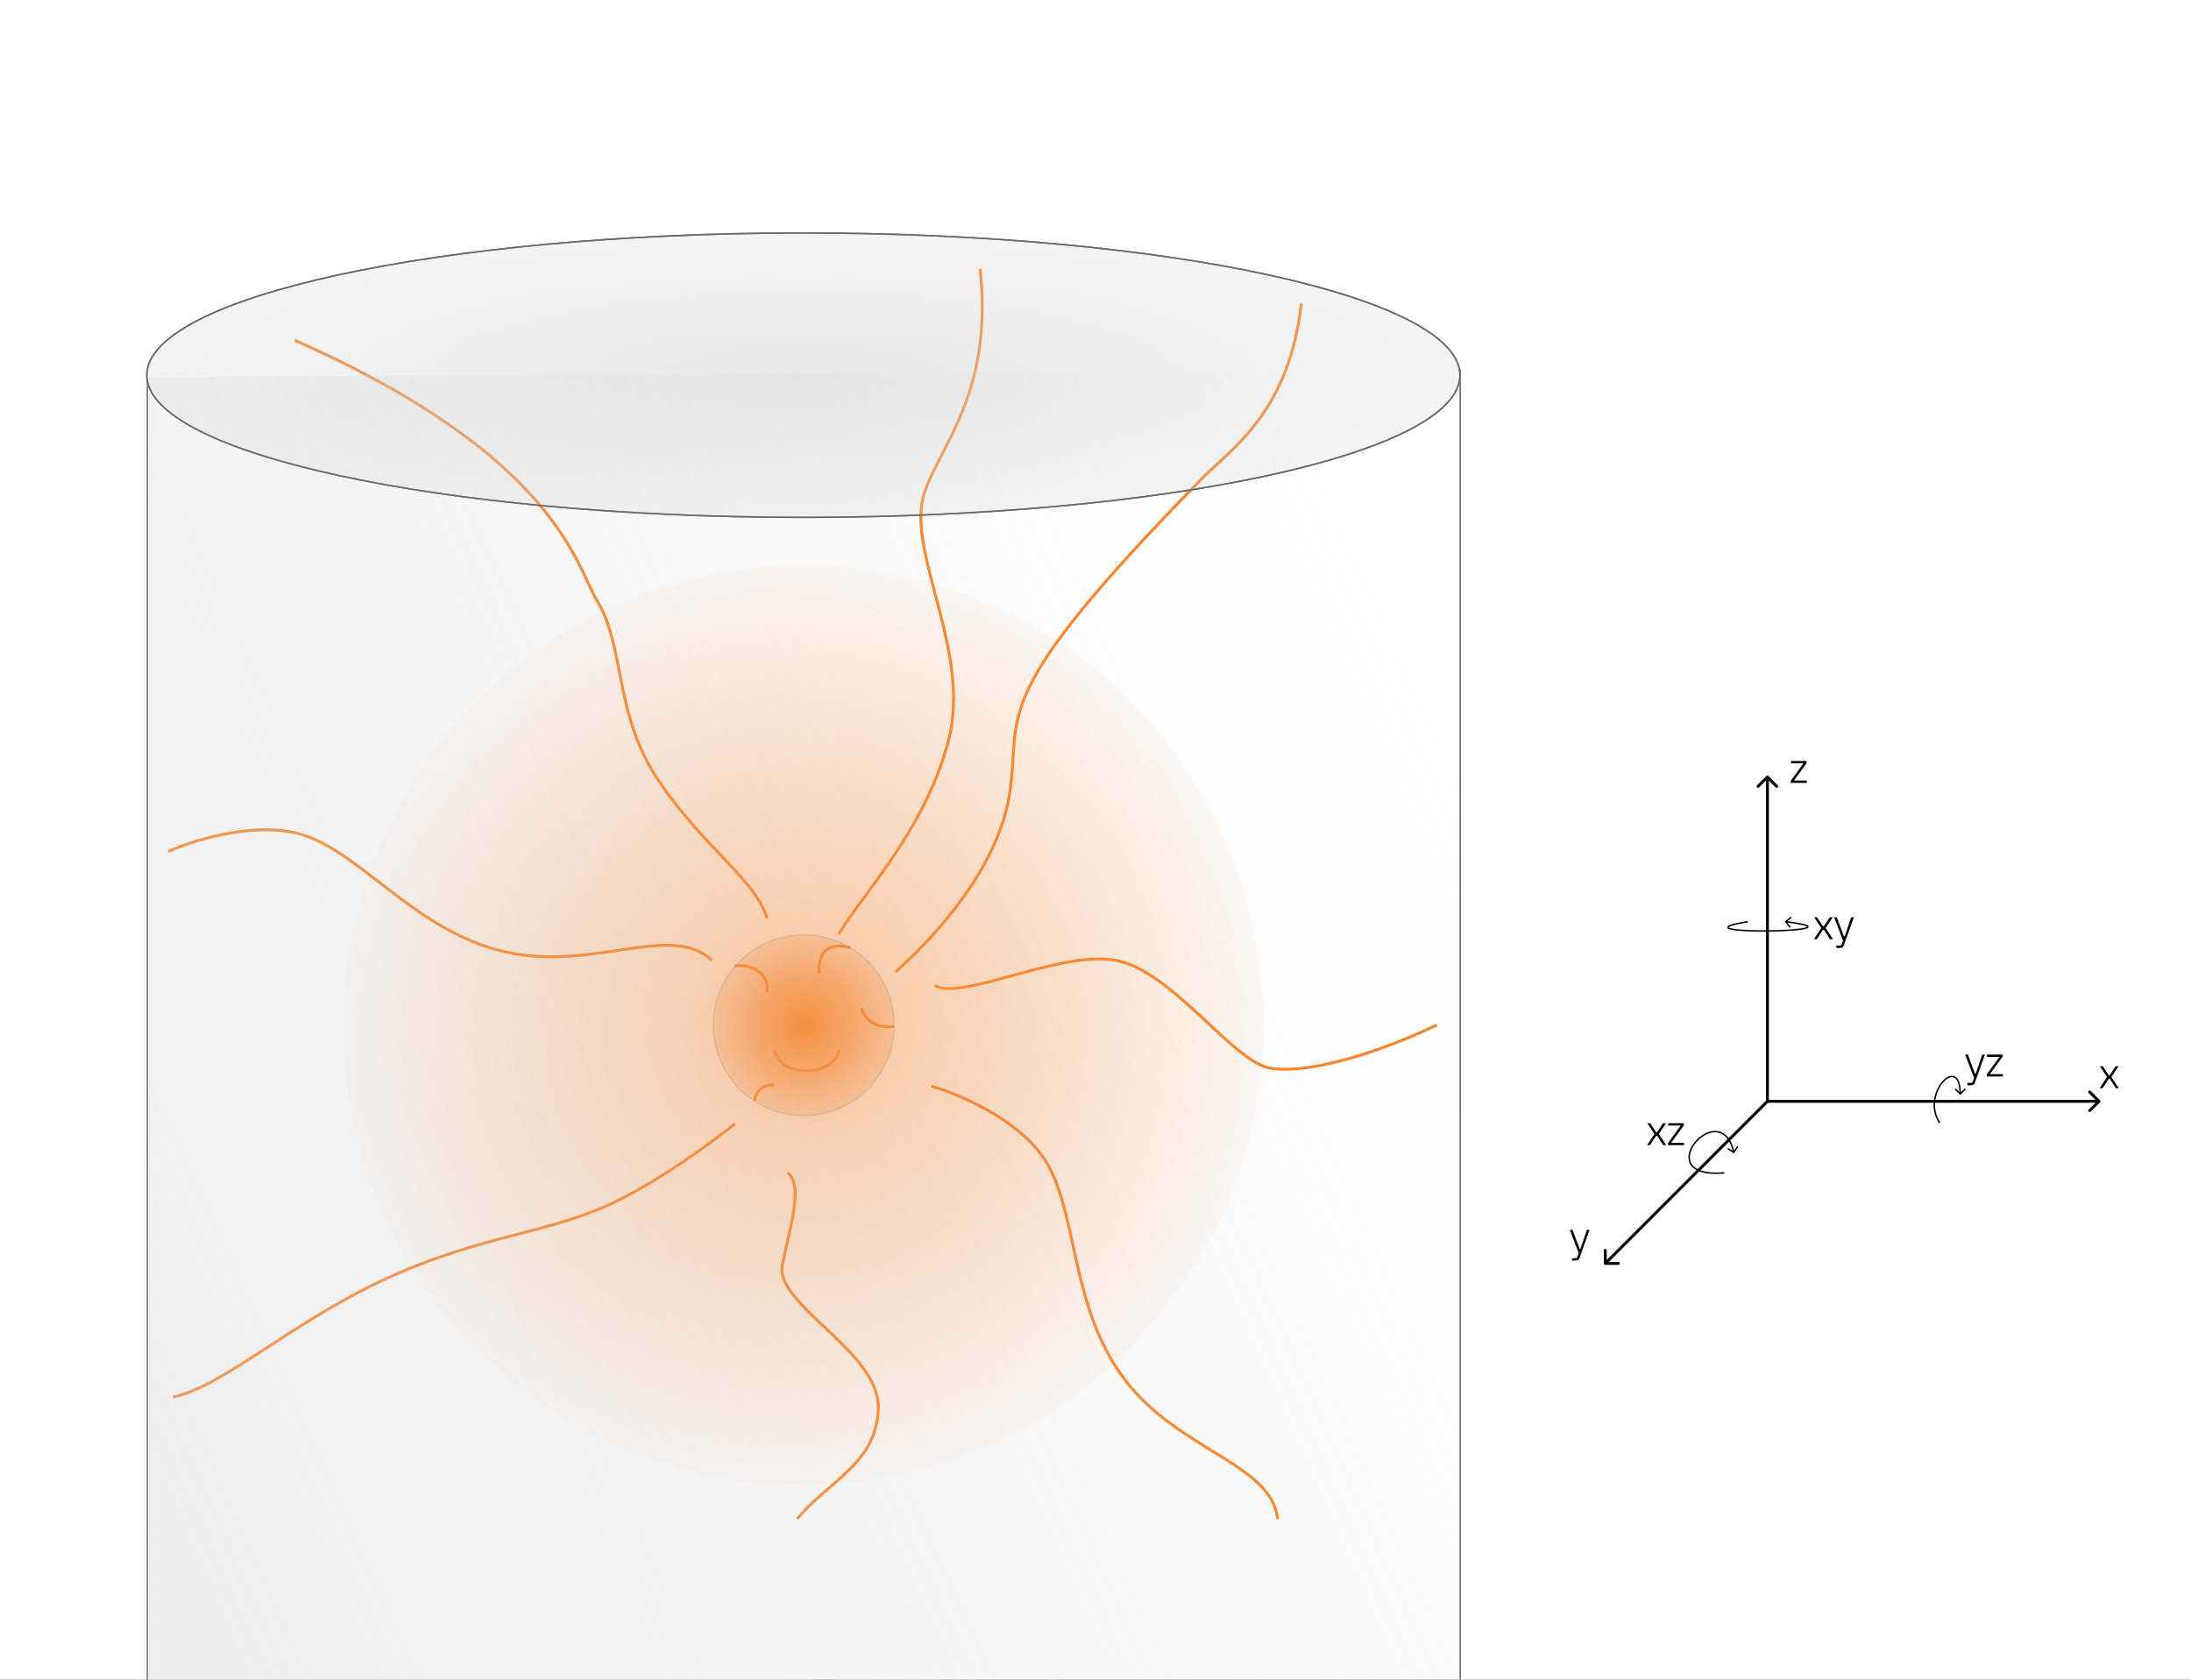 <?xml version="1.0" encoding="UTF-8"?> <svg xmlns="http://www.w3.org/2000/svg" width="1500" height="1150" viewBox="0 0 1500 1150" fill="none"><rect x="0" y="0" width="1500" height="1150" fill="#333333" stroke="none"/> <g clip-path="url(#clip0_8_1539)"> <rect width="1500" height="1150" fill="white"></rect> <path d="M100.9 1267.79V258.1L999.653 253.114V1262.81L100.9 1267.79Z" stroke="#6A6A6A"></path> <path d="M999.5 256.853C999.5 263.442 996.432 269.921 990.493 276.231C984.553 282.544 975.766 288.658 964.408 294.497C941.693 306.176 908.791 316.707 868.092 325.557C786.702 343.256 674.239 354.206 550 354.206C425.761 354.206 313.298 343.256 231.908 325.557C191.209 316.707 158.307 306.176 135.592 294.497C124.234 288.658 115.447 282.544 109.507 276.231C103.568 269.921 100.5 263.442 100.5 256.853C100.5 250.265 103.568 243.786 109.507 237.475C115.447 231.162 124.234 225.048 135.592 219.209C158.307 207.531 191.209 196.999 231.908 188.149C313.298 170.451 425.761 159.5 550 159.5C674.239 159.5 786.702 170.451 868.092 188.149C908.791 196.999 941.693 207.531 964.408 219.209C975.766 225.048 984.553 231.162 990.493 237.475C996.432 243.786 999.5 250.265 999.5 256.853Z" fill="white" stroke="#6A6A6A"></path> <circle cx="550.227" cy="701.927" r="61.827" fill="url(#paint0_radial_8_1539)" stroke="#CFCFCF"></circle> <path d="M503.2 661.2C511 660.45 526.33 663.09 525.25 679.65" stroke="#FD8224" stroke-width="2"></path> <path d="M530.2 718.8C534.655 739.793 572.162 736.119 574.3 718.8" stroke="#FD8224" stroke-width="2"></path> <path d="M612.1 702.6C606.55 703.8 594.28 703.05 589.6 690.45" stroke="#FD8224" stroke-width="2"></path> <path d="M582.097 648.994C574.297 646.294 559.147 646.024 560.947 666.544" stroke="#FD8224" stroke-width="2"></path> <path d="M516.7 753.9C516.7 750.15 519.4 742.65 530.2 742.65" stroke="#FD8224" stroke-width="2"></path> <circle cx="550" cy="701.7" r="315" fill="url(#paint1_radial_8_1539)"></circle> <path d="M487.45 657.6C460 631.05 406 665.25 346.15 651.75C286.3 638.25 249.85 586.95 210.25 572.55C178.57 561.03 133.75 574.65 115.3 582.9" stroke="#FD8224" stroke-width="2"></path> <path d="M874.683 1040.06C870.721 1002.08 807.372 993.568 770.202 944.756C733.031 895.943 738.084 833.215 717.005 796.73C700.141 767.542 657.053 749.165 637.616 743.626" stroke="#FD8224" stroke-width="2"></path> <path d="M545.907 1039.91C565.183 1015.24 600.983 1002.2 601.3 963.6C601.618 925.001 530.252 893.359 535.6 865.95C539.879 844.023 550.76 810.711 539.195 803.057" stroke="#FD8224" stroke-width="2"></path> <path d="M118.501 956.405C151.147 950.016 197.807 907.028 259.966 877.475C322.126 847.922 368.736 845.085 410.975 827.455C444.767 813.352 486.494 782.869 503.134 769.39" stroke="#FD8224" stroke-width="2"></path> <path d="M574.3 639.429C589.987 612.596 632.8 569.206 649.239 507.57C665.678 445.934 619.767 377.922 632.832 337.526C643.284 305.209 680.239 268.957 670.974 184.048" stroke="#FD8224" stroke-width="2"></path> <path d="M613 665.535C633.469 647.17 683.117 598.307 691.351 542.441C699.584 486.576 674.003 479.566 823.16 327.34C843.031 307.061 882.466 282.456 890.91 207.87" stroke="#FD8224" stroke-width="2"></path> <path d="M640 674.7C657.831 685.49 723.072 651.664 761.95 657.15C800.827 662.636 842.426 725.098 868.15 730.95C888.729 735.632 933.632 725.569 983.8 701.7" stroke="#FD8224" stroke-width="2"></path> <path d="M525.25 628.8C517.151 602.361 482.955 581.38 451.476 535.33C419.997 489.28 428.264 443.895 409.138 411.997C393.837 386.479 381.088 312.517 201.797 232.918" stroke="#FD8224" stroke-width="2"></path> <path d="M100.9 1267.79V258.1L999.653 253.114V1262.81L100.9 1267.79Z" fill="url(#paint2_linear_8_1539)"></path> <path d="M999.5 256.853C999.5 263.442 996.432 269.921 990.493 276.231C984.553 282.544 975.766 288.658 964.408 294.497C941.693 306.176 908.791 316.707 868.092 325.557C786.702 343.256 674.239 354.206 550 354.206C425.761 354.206 313.298 343.256 231.908 325.557C191.209 316.707 158.307 306.176 135.592 294.497C124.234 288.658 115.447 282.544 109.507 276.231C103.568 269.921 100.5 263.442 100.5 256.853C100.5 250.265 103.568 243.786 109.507 237.475C115.447 231.162 124.234 225.048 135.592 219.209C158.307 207.531 191.209 196.999 231.908 188.149C313.298 170.451 425.761 159.5 550 159.5C674.239 159.5 786.702 170.451 868.092 188.149C908.791 196.999 941.693 207.531 964.408 219.209C975.766 225.048 984.553 231.162 990.493 237.475C996.432 243.786 999.5 250.265 999.5 256.853Z" fill="url(#paint3_radial_8_1539)" stroke="#6A6A6A"></path> <path d="M1437.45 745L1442.52 737.35L1437.6 730H1439.64L1443.66 736.15H1444.35L1448.37 730H1450.41L1445.52 737.35L1450.56 745H1448.52L1444.35 738.55H1443.69L1439.49 745H1437.45Z" fill="black"></path> <path d="M1346.9 743V741.41H1349.3C1349.68 741.41 1349.97 741.31 1350.17 741.11C1350.37 740.93 1350.53 740.66 1350.65 740.3L1351.7 737.27L1351.73 738.68L1345.4 722H1347.23L1352.06 734.96H1352.66L1357.1 722H1358.9L1352.12 741.05C1351.86 741.75 1351.53 742.25 1351.13 742.55C1350.73 742.85 1350.16 743 1349.42 743H1346.9ZM1360.15 737V735.56L1368.85 723.59H1360.3V722H1371.01V723.44L1362.31 735.41H1371.16V737H1360.15Z" fill="black"></path> <path d="M1241.8 643L1246.87 635.35L1241.95 628H1243.99L1248.01 634.15H1248.7L1252.72 628H1254.76L1249.87 635.35L1254.91 643H1252.87L1248.7 636.55H1248.04L1243.84 643H1241.8ZM1257.18 649V647.41H1259.58C1259.96 647.41 1260.25 647.31 1260.45 647.11C1260.65 646.93 1260.81 646.66 1260.93 646.3L1261.98 643.27L1262.01 644.68L1255.68 628H1257.51L1262.34 640.96H1262.94L1267.38 628H1269.18L1262.4 647.05C1262.14 647.75 1261.81 648.25 1261.41 648.55C1261.01 648.85 1260.44 649 1259.7 649H1257.18Z" fill="black"></path> <path d="M1127.6 784L1132.67 776.35L1127.75 769H1129.79L1133.81 775.15H1134.5L1138.52 769H1140.56L1135.67 776.35L1140.71 784H1138.67L1134.5 777.55H1133.84L1129.64 784H1127.6ZM1141.94 784V782.56L1150.64 770.59H1142.09V769H1152.8V770.44L1144.1 782.41H1152.95V784H1141.94Z" fill="black"></path> <path d="M1226 536V534.56L1234.7 522.59H1226.15V521H1236.86V522.44L1228.16 534.41H1237.01V536H1226Z" fill="black"></path> <path d="M1076.24 863V861.41H1078.64C1079.02 861.41 1079.31 861.31 1079.51 861.11C1079.71 860.93 1079.87 860.66 1079.99 860.3L1081.04 857.27L1081.07 858.68L1074.74 842H1076.57L1081.4 854.96H1082L1086.44 842H1088.24L1081.46 861.05C1081.2 861.75 1080.87 862.25 1080.47 862.55C1080.07 862.85 1079.5 863 1078.76 863H1076.24Z" fill="black"></path> <path d="M1186.73 789.422C1186.96 789.57 1187.27 789.502 1187.42 789.269L1189.84 785.472C1189.99 785.239 1189.92 784.93 1189.68 784.782C1189.45 784.634 1189.14 784.702 1188.99 784.935L1186.85 788.31L1183.47 786.162C1183.24 786.014 1182.93 786.083 1182.78 786.316C1182.63 786.549 1182.7 786.858 1182.94 787.006L1186.73 789.422ZM1180.46 802.502C1167.11 803.625 1160.55 800.757 1158.11 796.755C1155.67 792.76 1157.16 787.312 1160.71 782.809C1164.24 778.32 1169.65 775.009 1174.64 775.234C1177.12 775.345 1179.52 776.326 1181.58 778.502C1183.65 780.688 1185.4 784.103 1186.51 789.109L1187.49 788.892C1186.35 783.773 1184.54 780.172 1182.31 777.814C1180.06 775.448 1177.42 774.358 1174.69 774.235C1169.26 773.991 1163.57 777.555 1159.92 782.191C1156.28 786.813 1154.49 792.74 1157.25 797.276C1160.02 801.806 1167.14 804.626 1180.54 803.498L1180.46 802.502Z" fill="black"></path> <path d="M1341.65 749.353C1341.84 749.549 1342.16 749.549 1342.35 749.353L1345.54 746.171C1345.73 745.976 1345.73 745.659 1345.54 745.464C1345.34 745.269 1345.02 745.269 1344.83 745.464L1342 748.293L1339.17 745.464C1338.98 745.269 1338.66 745.269 1338.46 745.464C1338.27 745.66 1338.27 745.976 1338.46 746.171L1341.65 749.353ZM1328.41 768.513C1321.83 758.854 1325.23 747.031 1330.32 741.113C1331.58 739.64 1332.93 738.562 1334.22 737.974C1335.5 737.388 1336.7 737.303 1337.72 737.744C1338.74 738.187 1339.68 739.203 1340.38 741.033C1341.07 742.866 1341.5 745.471 1341.5 749L1342.5 749C1342.5 745.403 1342.07 742.665 1341.31 740.678C1340.56 738.69 1339.46 737.411 1338.11 736.827C1336.76 736.242 1335.27 736.398 1333.8 737.064C1332.34 737.729 1330.89 738.915 1329.56 740.461C1324.27 746.616 1320.67 758.94 1327.59 769.076L1328.41 768.513Z" fill="black"></path> <path d="M1222.19 630.606C1221.97 630.775 1221.93 631.09 1222.1 631.307L1224.87 634.857C1225.04 635.074 1225.35 635.113 1225.57 634.944C1225.79 634.774 1225.83 634.46 1225.66 634.242L1223.2 631.087L1226.36 628.628C1226.57 628.458 1226.61 628.144 1226.44 627.926C1226.27 627.708 1225.96 627.67 1225.74 627.839L1222.19 630.606ZM1196.42 630.507C1192.88 631.102 1190.11 631.653 1188.03 632.162C1185.95 632.669 1184.51 633.142 1183.65 633.592C1183.22 633.811 1182.87 634.059 1182.67 634.358C1182.57 634.518 1182.49 634.71 1182.5 634.925C1182.51 635.14 1182.59 635.326 1182.71 635.475C1182.92 635.752 1183.27 635.952 1183.65 636.108C1184.05 636.272 1184.54 636.418 1185.12 636.55C1187.43 637.076 1191.27 637.437 1195.82 637.652C1200.39 637.867 1205.72 637.938 1211 637.875C1216.29 637.812 1221.55 637.617 1226 637.3C1230.43 636.983 1234.09 636.544 1236.15 635.982C1236.66 635.842 1237.1 635.687 1237.44 635.513C1237.74 635.355 1238.08 635.118 1238.2 634.749C1238.34 634.298 1238.08 633.933 1237.81 633.706C1237.54 633.476 1237.12 633.27 1236.61 633.075C1234.56 632.297 1230.11 631.44 1222.56 630.504L1222.44 631.496C1230.01 632.435 1234.33 633.281 1236.26 634.011C1236.74 634.193 1237.02 634.352 1237.17 634.474C1237.32 634.599 1237.21 634.574 1237.25 634.449C1237.26 634.407 1237.25 634.484 1236.98 634.626C1236.73 634.752 1236.37 634.885 1235.88 635.018C1233.93 635.55 1230.36 635.986 1225.93 636.302C1221.51 636.618 1216.27 636.813 1210.99 636.875C1205.72 636.937 1200.42 636.867 1195.87 636.653C1191.32 636.438 1187.55 636.08 1185.34 635.575C1184.79 635.449 1184.36 635.318 1184.03 635.184C1183.69 635.044 1183.55 634.926 1183.5 634.866C1183.48 634.846 1183.5 634.858 1183.5 634.895C1183.5 634.93 1183.49 634.938 1183.51 634.909C1183.56 634.83 1183.72 634.679 1184.11 634.479C1184.86 634.088 1186.2 633.638 1188.26 633.134C1190.32 632.632 1193.06 632.086 1196.58 631.493L1196.42 630.507Z" fill="black"></path> <path d="M1210.71 531.293C1210.32 530.902 1209.68 530.902 1209.29 531.293L1202.93 537.657C1202.54 538.047 1202.54 538.681 1202.93 539.071C1203.32 539.462 1203.95 539.462 1204.34 539.071L1210 533.414L1215.66 539.071C1216.05 539.462 1216.68 539.462 1217.07 539.071C1217.46 538.681 1217.46 538.047 1217.07 537.657L1210.71 531.293ZM1211 754L1211 532L1209 532L1209 754L1211 754Z" fill="black"></path> <path d="M1437.71 754.707C1438.1 754.317 1438.1 753.683 1437.71 753.293L1431.34 746.929C1430.95 746.538 1430.32 746.538 1429.93 746.929C1429.54 747.319 1429.54 747.953 1429.93 748.343L1435.59 754L1429.93 759.657C1429.54 760.047 1429.54 760.681 1429.93 761.071C1430.32 761.462 1430.95 761.462 1431.34 761.071L1437.71 754.707ZM1210 755H1437V753H1210V755Z" fill="black"></path> <path d="M1098 865C1098 865.552 1098.45 866 1099 866H1108C1108.55 866 1109 865.552 1109 865C1109 864.448 1108.55 864 1108 864H1100V856C1100 855.448 1099.55 855 1099 855C1098.45 855 1098 855.448 1098 856V865ZM1209.29 753.293L1098.29 864.293L1099.71 865.707L1210.71 754.707L1209.29 753.293Z" fill="black"></path> </g> <defs> <radialGradient id="paint0_radial_8_1539" cx="0" cy="0" r="1" gradientUnits="userSpaceOnUse" gradientTransform="translate(550.227 701.927) rotate(90.165) scale(78.974)"> <stop stop-color="#FD8224"></stop> <stop offset="1" stop-color="#FD8224" stop-opacity="0"></stop> </radialGradient> <radialGradient id="paint1_radial_8_1539" cx="0" cy="0" r="1" gradientUnits="userSpaceOnUse" gradientTransform="translate(550 701.7) rotate(90) scale(657.45)"> <stop stop-color="#FD8224" stop-opacity="0.49"></stop> <stop offset="0.527" stop-color="#FD8224" stop-opacity="0"></stop> </radialGradient> <linearGradient id="paint2_linear_8_1539" x1="-318.5" y1="1122" x2="1000" y2="532.05" gradientUnits="userSpaceOnUse"> <stop offset="0.009" stop-color="#CFCFCF" stop-opacity="0.5"></stop> <stop offset="1" stop-color="#CFCFCF" stop-opacity="0"></stop> </linearGradient> <radialGradient id="paint3_radial_8_1539" cx="0" cy="0" r="1" gradientUnits="userSpaceOnUse" gradientTransform="translate(550 256.853) rotate(90) scale(182.497 839.253)"> <stop stop-color="#CFCFCF" stop-opacity="0.5"></stop> <stop offset="1" stop-color="#CFCFCF" stop-opacity="0"></stop> </radialGradient> <clipPath id="clip0_8_1539"> <rect width="1500" height="1150" fill="white"></rect> </clipPath> </defs> </svg> 